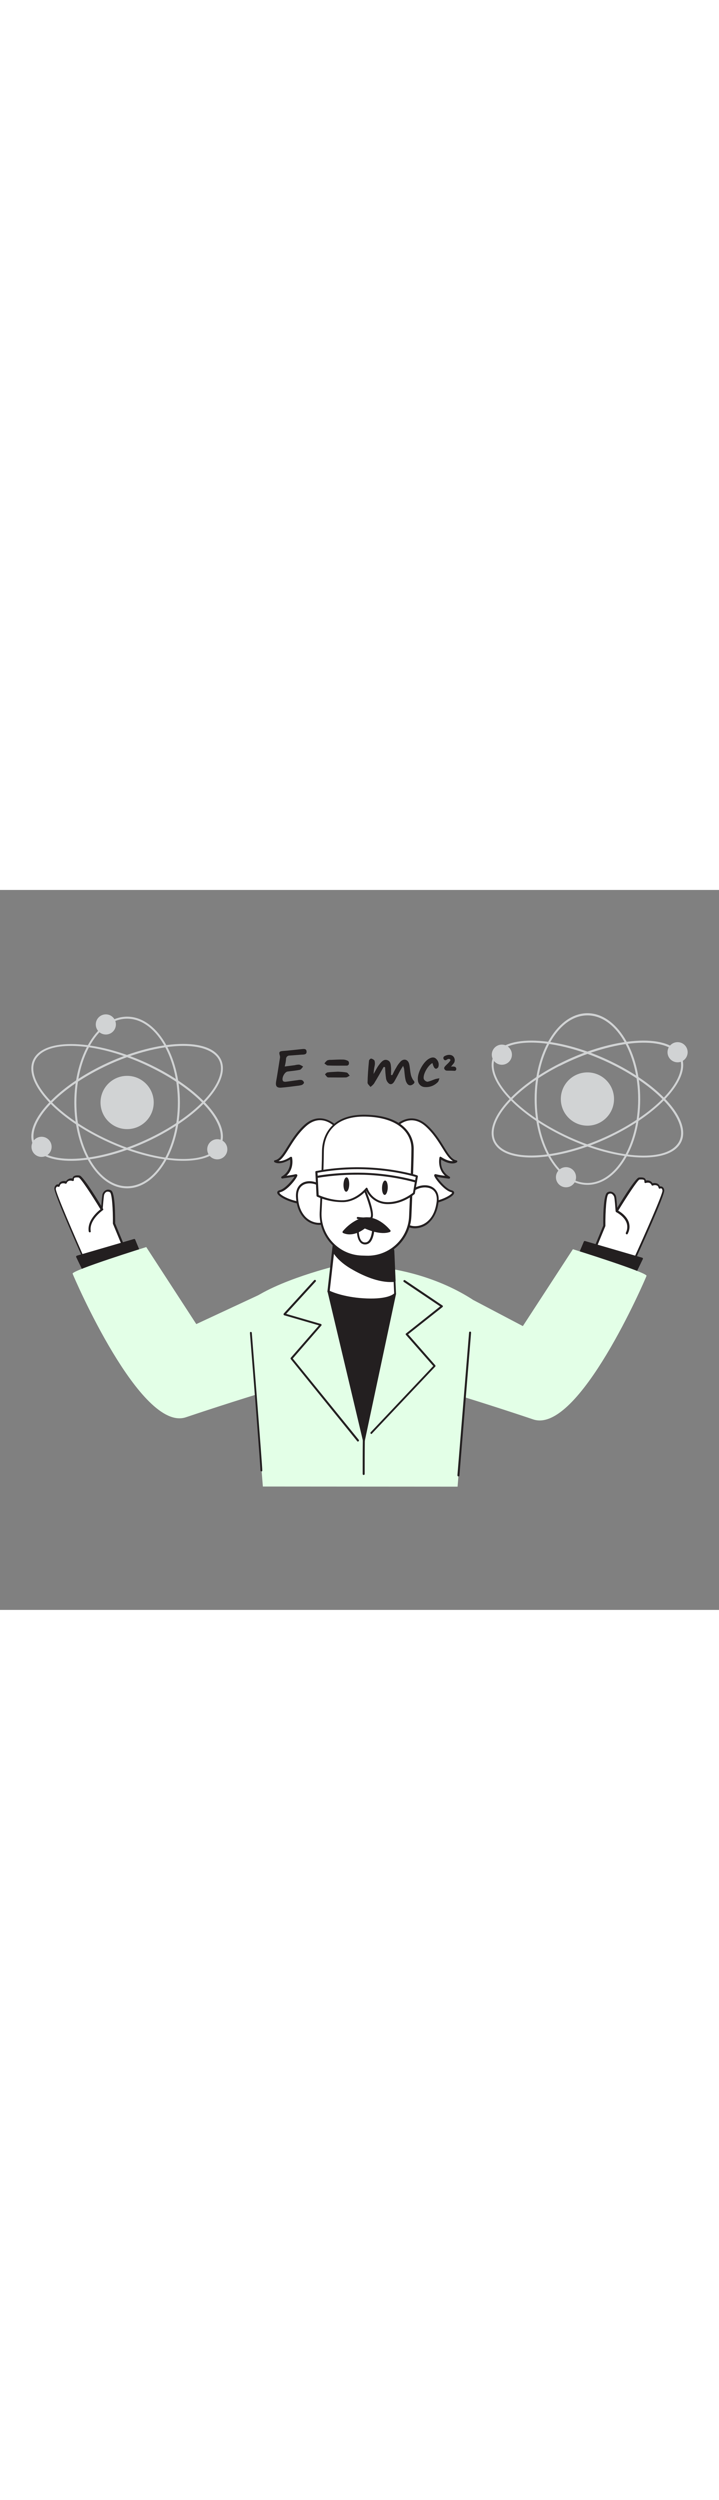 <svg version="1.1" id="Layer_1" xmlns="http://www.w3.org/2000/svg" xmlns:xlink="http://www.w3.org/1999/xlink" x="0px" y="0px" viewBox="0 0 500 500" style="width: 144px;" xml:space="preserve" data-imageid="science-87" imageName="Science" class="illustrations_image">
<rect x="0" y="0" width="500" height="500" fill="#808080" stroke="none"/>
<style type="text/css">
	.st0_science-87{fill:#FFFFFF;}
	.st1_science-87{fill:#231F20;}
	.st2_science-87{fill:#68E1FD;}
	.st3_science-87{fill:#D1D3D4;}
</style>
<g id="Character_science-87">
	<path class="st0_science-87" d="M413.8,249.4l6.7-16.2c0,0-0.3-20.9,2.4-22.5s4.7,0.8,5.1,2.4s1,10.1,1,10.1s13.6-22.5,15.8-22.7&#10;&#9;&#9;s4.5-0.2,4.1,2.4c0,0,3.5-1.4,4.9,1.8c0,0,4.1-1.6,4.9,2.2c0,0,2.4-1.2,2.8,2S441.2,257,441.2,257"/>
	<path class="st1_science-87" d="M441.2,257.7c-0.1,0-0.2,0-0.3-0.1c-0.4-0.2-0.5-0.6-0.4-0.9c0,0,0,0,0-0.1c7.9-17.2,20.4-45.5,20.2-47.8&#10;&#9;&#9;c-0.1-0.5-0.2-1.2-0.7-1.5c-0.3-0.1-0.7-0.1-1,0.1c-0.2,0.1-0.4,0.1-0.6,0c-0.2-0.1-0.3-0.3-0.4-0.5c-0.1-0.7-0.5-1.3-1.1-1.6&#10;&#9;&#9;c-0.9-0.4-2-0.4-2.9,0c-0.4,0.1-0.8,0-0.9-0.4c-1.1-2.4-3.7-1.5-4-1.4c-0.2,0.1-0.5,0.1-0.7-0.1c-0.2-0.2-0.3-0.4-0.3-0.7&#10;&#9;&#9;c0.1-0.4,0-0.8-0.2-1.2c-0.6-0.6-2.4-0.4-3.2-0.4c-1.4,0.6-8.8,11.8-15.2,22.3c-0.2,0.3-0.5,0.4-0.8,0.3c-0.3-0.1-0.5-0.3-0.6-0.6&#10;&#9;&#9;c-0.2-2.3-0.6-8.7-1-9.9c-0.3-0.9-0.9-1.7-1.8-2.2c-0.7-0.3-1.6-0.2-2.2,0.3c-1.4,0.8-2.2,12-2.1,21.8c0,0.1,0,0.2,0,0.3l-6.7,16.2&#10;&#9;&#9;c-0.2,0.4-0.6,0.5-1,0.4c-0.4-0.2-0.5-0.6-0.4-0.9l6.6-16c-0.1-5.2,0-21.3,2.8-23c1-0.7,2.3-0.8,3.5-0.3c1.3,0.6,2.3,1.8,2.6,3.1&#10;&#9;&#9;c0.3,1.1,0.6,5.3,0.8,7.9c5.2-8.6,13.1-20.9,15.1-21.1c1.6-0.1,3.4-0.2,4.3,0.8c0.3,0.4,0.5,0.8,0.6,1.3c1.8-0.4,3.6,0.3,4.6,1.9&#10;&#9;&#9;c1.2-0.3,2.4-0.2,3.5,0.3c0.7,0.4,1.3,1.1,1.6,1.9c0.5-0.1,1.1,0,1.6,0.2c0.9,0.6,1.4,1.5,1.4,2.6c0.4,3.2-16.9,41-20.3,48.6&#10;&#9;&#9;C441.8,257.5,441.5,257.7,441.2,257.7z"/>
	<polygon class="st1_science-87" points="399.3,262.2 406.7,244.5 446.5,256.1 436.6,276.7 &#9;"/>
	<path class="st1_science-87" d="M436.6,277.4c-0.1,0-0.2,0-0.2,0L399,262.8c-0.2-0.1-0.3-0.2-0.4-0.4c-0.1-0.2-0.1-0.4,0-0.5l7.4-17.7&#10;&#9;&#9;c0.1-0.3,0.5-0.5,0.8-0.4l39.8,11.6c0.4,0.1,0.6,0.5,0.5,0.9c0,0,0,0.1-0.1,0.1l-9.9,20.5C437.1,277.3,436.9,277.4,436.6,277.4z&#10;&#9;&#9; M400.2,261.8l36,14.1l9.2-19.3L407,245.3L400.2,261.8z"/>
	<path class="st2_science-87 targetColor" d="M328.6,284.5l35,18.4l34.8-53.4c0,0,52,16.2,51.2,18.5s-47.3,110.3-78.8,99.7s-59.1-18.9-59.1-18.9&#10;&#9;&#9;L328.6,284.5z" style="fill: rgb(227, 255, 231);"/>
	<path class="st1_science-87" d="M435.9,239.2c-0.1,0-0.2,0-0.3-0.1c-0.4-0.2-0.5-0.6-0.4-0.9c0,0,0,0,0-0.1c1.1-2.1,1.3-4.5,0.6-6.7&#10;&#9;&#9;c-1.6-4.8-7.2-7.6-7.2-7.6c-0.4-0.2-0.5-0.6-0.3-1c0,0,0,0,0,0c0.2-0.4,0.6-0.5,1-0.4c0,0,0,0,0,0c0.3,0.1,6.2,3.1,8,8.4&#10;&#9;&#9;c0.8,2.6,0.6,5.4-0.7,7.8C436.5,239,436.2,239.2,435.9,239.2z"/>
	<path class="st0_science-87" d="M86.3,248l-6.7-16.2c0,0,0.3-20.9-2.4-22.5s-4.7,0.8-5.1,2.4s-1,10.1-1,10.1s-13.6-22.5-15.8-22.7&#10;&#9;&#9;s-4.5-0.2-4.1,2.4c0,0-3.5-1.4-4.9,1.8c0,0-4.1-1.6-4.9,2.2c0,0-2.4-1.2-2.8,2s21.3,51.8,21.3,51.8"/>
	<path class="st1_science-87" d="M59.9,259.9c-0.3,0-0.5-0.2-0.7-0.4c-3.6-8.2-21.8-49-21.4-52.2c0-1,0.6-2,1.4-2.6c0.5-0.2,1-0.3,1.6-0.2&#10;&#9;&#9;c0.3-0.8,0.8-1.5,1.6-1.9c1.1-0.5,2.3-0.6,3.5-0.3c1-1.5,2.8-2.3,4.5-1.9c0.1-0.5,0.3-0.9,0.6-1.3c1-1,2.8-1,4.3-0.8&#10;&#9;&#9;c2,0.2,9.9,12.5,15.1,21.1c0.2-2.6,0.6-6.8,0.8-7.9c0.4-1.4,1.3-2.5,2.6-3.1c1.2-0.5,2.5-0.3,3.5,0.3c2.8,1.6,2.8,17.8,2.8,22.9&#10;&#9;&#9;l6.6,16c0.2,0.4,0,0.8-0.4,1c-0.4,0.2-0.8,0-1-0.4c0,0,0,0,0,0l-6.7-16.2c0-0.1-0.1-0.2-0.1-0.3c0.1-9.8-0.6-21-2.1-21.8&#10;&#9;&#9;c-0.7-0.4-1.5-0.5-2.2-0.3c-0.9,0.4-1.5,1.2-1.8,2.2c-0.3,1.2-0.8,7.6-1,9.9c0,0.3-0.2,0.6-0.6,0.6c-0.3,0.1-0.6-0.1-0.8-0.3&#10;&#9;&#9;c-6.4-10.5-13.8-21.8-15.3-22.3c-0.7-0.1-2.5-0.2-3.1,0.4c-0.2,0.3-0.3,0.8-0.2,1.2c0,0.3-0.1,0.5-0.3,0.7&#10;&#9;&#9;c-0.2,0.2-0.5,0.2-0.7,0.1c-0.3-0.1-2.9-1-4,1.4c-0.1,0.4-0.5,0.6-0.9,0.5c-0.9-0.4-2-0.4-2.9,0c-0.6,0.4-1,1-1.1,1.6&#10;&#9;&#9;c0,0.2-0.2,0.4-0.4,0.5c-0.2,0.1-0.4,0.1-0.6,0c-0.3-0.1-0.7-0.1-1,0c-0.4,0.4-0.7,0.9-0.7,1.5c-0.2,2.4,13,32.8,21.3,51.4&#10;&#9;&#9;c0.2,0.4,0,0.8-0.4,0.9C60.1,260,60,260,59.9,259.9L59.9,259.9z"/>
	<polygon class="st1_science-87" points="100.8,260.8 93.4,243.1 53.6,254.7 63.5,275.3 &#9;"/>
	<path class="st1_science-87" d="M63.5,276c-0.3,0-0.5-0.2-0.6-0.4L53,255c-0.2-0.3,0-0.8,0.3-0.9c0,0,0.1,0,0.1-0.1l39.8-11.6&#10;&#9;&#9;c0.3-0.1,0.7,0.1,0.8,0.4l7.3,17.7c0.1,0.2,0.1,0.4,0,0.5c-0.1,0.2-0.2,0.3-0.4,0.4L63.7,276C63.6,276,63.5,276,63.5,276z&#10;&#9;&#9; M54.6,255.1l9.2,19.3l36.1-14.1L93,243.9L54.6,255.1z"/>
	<path class="st0_science-87" d="M232.9,163.8c0,0-9.7-10-20.8,0s-14.2,23.6-20.8,24.7c0,0,3.3,2.6,11-2.4c0,0,2.2,9.1-6,13.6&#10;&#9;&#9;c0,0,7.9-1,9.5-1.5s-5.8,9.8-11,11.1s8.1,8.6,17.3,8.2s26.4-28.5,25.4-38.5S232.9,163.8,232.9,163.8z"/>
	<path class="st1_science-87" d="M211.4,218.2c-7.6,0-18.1-4.8-18.6-7.8c-0.1-0.4,0-1.5,1.7-1.9c3.7-0.9,8.8-7,10.3-9.4&#10;&#9;&#9;c-2.7,0.5-8.2,1.2-8.4,1.3c-0.3,0.1-0.7-0.2-0.8-0.5c-0.1-0.3,0-0.7,0.3-0.9c4.2-2.3,6.5-7,5.8-11.8c-7.4,4.4-10.7,1.9-10.9,1.8&#10;&#9;&#9;c-0.2-0.2-0.3-0.5-0.2-0.8c0.1-0.3,0.3-0.5,0.6-0.5c3.1-0.5,5.6-4.4,8.7-9.4c2.9-4.6,6.4-10.3,11.7-15.1c11.4-10.3,21.7-0.1,21.8,0&#10;&#9;&#9;l0.1,0.1c0.1,0.2,3.8,5.5,4.8,15.6c0.7,7.2-7.4,22.7-15.2,31.6c-2.9,3.4-7.2,7.5-11,7.6L211.4,218.2z M205.9,197.4&#10;&#9;&#9;c0.2,0,0.4,0.1,0.6,0.2c0.3,0.3,0.4,0.7,0.2,1c-0.6,2-6.9,10.2-11.8,11.3c-0.5,0.1-0.6,0.3-0.6,0.3c0.1,0.3,0.2,0.5,0.4,0.7&#10;&#9;&#9;c2.3,2.5,11,6.1,17.4,5.8c2.5-0.1,6-2.6,10-7.2c8.2-9.5,15.4-24.3,14.8-30.5c-0.9-9.2-4.2-14.3-4.5-14.9c-0.8-0.8-9.6-9.1-19.7,0.1&#10;&#9;&#9;c-5.2,4.7-8.7,10.3-11.5,14.8c-2.6,4.2-4.8,7.8-7.5,9.3c1.6,0.1,4.3-0.3,8.3-2.9c0.3-0.2,0.8-0.1,1,0.2c0,0.1,0.1,0.1,0.1,0.2&#10;&#9;&#9;c0,0.1,1.8,7.7-3.9,12.7c2.2-0.3,4.3-0.6,6.4-1.1C205.7,197.5,205.8,197.4,205.9,197.4z"/>
	<path class="st0_science-87" d="M275.8,163.8c0,0,9.7-10,20.8,0s14.2,23.6,20.8,24.7c0,0-3.3,2.6-11-2.4c0,0-2.2,9.1,6,13.6c0,0-7.9-1-9.5-1.5&#10;&#9;&#9;s5.8,9.8,11,11.1s-8.1,8.6-17.3,8.2S270.1,189,271.1,179S275.8,163.8,275.8,163.8z"/>
	<path class="st1_science-87" d="M297.2,218.2h-0.7c-3.7-0.1-8-4.2-11-7.6c-7.8-9-15.9-24.4-15.2-31.6c1-10.1,4.7-15.4,4.8-15.6l0.1-0.1&#10;&#9;&#9;c0.1-0.1,10.3-10.4,21.8,0c5.3,4.8,8.9,10.5,11.7,15.1c3.1,5,5.5,8.9,8.7,9.4c0.4,0.1,0.7,0.4,0.6,0.8c0,0.2-0.1,0.3-0.3,0.5&#10;&#9;&#9;c-0.1,0.1-3.5,2.7-10.9-1.8c-0.7,4.8,1.6,9.5,5.8,11.8c0.4,0.2,0.5,0.6,0.3,1c-0.1,0.3-0.4,0.4-0.7,0.4c-0.3,0-5.7-0.7-8.4-1.3&#10;&#9;&#9;c1.5,2.4,6.5,8.5,10.3,9.4c1.7,0.4,1.8,1.5,1.7,1.9C315.4,213.4,304.8,218.2,297.2,218.2z M276.4,164.2c-0.4,0.5-3.6,5.7-4.5,14.9&#10;&#9;&#9;c-0.6,6.2,6.6,21,14.8,30.5c3.9,4.5,7.4,7,9.9,7.1c6.4,0.3,15-3.3,17.4-5.8c0.4-0.4,0.4-0.6,0.4-0.7l0,0c0,0-0.1-0.1-0.6-0.3&#10;&#9;&#9;c-4.8-1.1-11.2-9.3-11.8-11.3c-0.1-0.3-0.1-0.7,0.2-1c0.2-0.2,0.6-0.3,0.9-0.2c2.1,0.5,4.3,0.9,6.4,1.1c-5.6-5-3.9-12.6-3.9-12.7&#10;&#9;&#9;c0.1-0.2,0.2-0.4,0.4-0.5c0.2-0.1,0.5-0.1,0.7,0.1c4,2.6,6.7,3,8.3,2.9c-2.7-1.6-4.9-5.1-7.5-9.3c-2.8-4.5-6.3-10.1-11.5-14.8&#10;&#9;&#9;C285.9,155.1,277.1,163.4,276.4,164.2L276.4,164.2z"/>
	<path class="st2_science-87 targetColor" d="M318.2,414.4l10.5-129.9c-21.5-13.9-53.8-25.1-93.4-23.8c0,0-43.5,10.3-62.8,25.6l10.3,128L318.2,414.4z" style="fill: rgb(227, 255, 231);"/>
	<path class="st1_science-87" d="M248.9,383.1c-0.2,0-0.4-0.1-0.5-0.3l-46.2-57c-0.2-0.3-0.2-0.6,0-0.9l19.6-22.5l-24.1-7&#10;&#9;&#9;c-0.4-0.1-0.6-0.5-0.5-0.9c0-0.1,0.1-0.2,0.1-0.3l21.1-23.1c0.2-0.3,0.6-0.4,1-0.2c0.3,0.2,0.4,0.6,0.2,1c0,0.1-0.1,0.1-0.2,0.2&#10;&#9;&#9;L199,294.4l24.1,7c0.2,0.1,0.4,0.2,0.5,0.5c0.1,0.2,0,0.5-0.1,0.6l-19.9,22.9l45.9,56.5c0.2,0.3,0.2,0.7-0.1,1c0,0,0,0,0,0&#10;&#9;&#9;C249.1,383,249,383,248.9,383.1z"/>
	<path class="st1_science-87" d="M258.3,377.8c-0.2,0-0.3-0.1-0.5-0.2c-0.3-0.3-0.3-0.7,0-1c0,0,0,0,0,0l43.5-46l-19-21.6&#10;&#9;&#9;c-0.1-0.1-0.2-0.3-0.2-0.5c0-0.2,0.1-0.4,0.3-0.5l23.7-18.8l-25.3-17c-0.3-0.2-0.4-0.7-0.1-1c0.2-0.3,0.6-0.4,0.9-0.2l26.1,17.6&#10;&#9;&#9;c0.2,0.1,0.3,0.3,0.3,0.5c0,0.2-0.1,0.4-0.3,0.6l-23.9,18.9l18.9,21.5c0.2,0.3,0.2,0.7,0,0.9l-44,46.5&#10;&#9;&#9;C258.7,377.7,258.5,377.8,258.3,377.8z"/>
	<path class="st1_science-87" d="M228.5,278.8l24.6,103.5l21.7-101.9C274.8,280.4,244.6,282.2,228.5,278.8z"/>
	<path class="st1_science-87" d="M253.1,383.1c-0.3,0-0.6-0.2-0.7-0.5L227.8,279c-0.1-0.2,0-0.5,0.2-0.6c0.2-0.2,0.4-0.2,0.6-0.2&#10;&#9;&#9;c15.9,3.4,45.8,1.6,46.1,1.6c0.2,0,0.4,0.1,0.6,0.2c0.1,0.2,0.2,0.4,0.1,0.6l-21.7,101.9C253.7,382.8,253.4,383.1,253.1,383.1&#10;&#9;&#9;L253.1,383.1z M229.4,279.7l23.6,99.5l20.9-98C268.9,281.4,244.1,282.5,229.4,279.7z"/>
	<path class="st0_science-87" d="M282,216.4c2.5-12.8,24-15.2,22.4-0.1c-0.5,5.2-2.4,10.4-6.2,14s-9.7,5.1-14.4,2.9"/>
	<path class="st1_science-87" d="M288.6,235c-1.8,0-3.6-0.4-5.2-1.2c-0.4-0.2-0.5-0.6-0.3-1c0,0,0,0,0,0c0.2-0.4,0.6-0.5,1-0.3c0,0,0,0,0,0&#10;&#9;&#9;c4.2,2,9.8,0.9,13.6-2.7c4.2-3.9,5.5-9.6,6-13.6c0.5-5.3-1.9-8.8-6.6-9.5c-5.7-0.9-13,3-14.4,9.8c-0.1,0.4-0.5,0.6-0.9,0.6&#10;&#9;&#9;c-0.4-0.1-0.6-0.5-0.6-0.9c1.5-7.7,9.6-11.9,16-11c4.3,0.6,8.5,3.9,7.8,11.1c-0.4,4.3-1.9,10.2-6.4,14.5&#10;&#9;&#9;C296.1,233.4,292.4,234.9,288.6,235z"/>
	<path class="st0_science-87" d="M228.9,214.5c-1.6-12.9-22.9-16.8-22.3-1.6c0.2,5.2,1.7,10.6,5.2,14.4s9.4,5.8,14.2,3.9"/>
	<path class="st1_science-87" d="M221.9,232.6c-4.1-0.1-7.9-1.8-10.7-4.9c-4.2-4.6-5.2-10.6-5.4-14.9c-0.2-7.2,4.2-10.2,8.5-10.5&#10;&#9;&#9;c6.4-0.5,14.2,4.3,15.2,12.1c0.1,0.4-0.1,0.8-0.5,0.9c-0.4,0.1-0.8-0.1-0.9-0.5c0-0.1,0-0.1,0-0.2c-0.9-6.9-7.9-11.3-13.7-10.8&#10;&#9;&#9;c-4.7,0.4-7.4,3.8-7.2,9c0.1,4,1.1,9.7,5,14c3.6,3.9,9.1,5.4,13.4,3.7c0.4-0.1,0.8,0,0.9,0.4c0.2,0.4,0,0.8-0.4,0.9&#10;&#9;&#9;C224.8,232.3,223.4,232.6,221.9,232.6z"/>
	<path class="st0_science-87" d="M228.5,278.8c0,0,9.8,5,26.7,5.6s19.6-4,19.6-4l-0.4-9l-0.9-21l-0.9-19.6l-38.5-1.3l-1.8,15.9l-0.6,5.2&#10;&#9;&#9;L228.5,278.8z"/>
	<path class="st1_science-87" d="M258,285.2c-0.9,0-1.9,0-2.9,0c-16.8-0.6-26.6-5.5-27-5.7c-0.3-0.1-0.4-0.4-0.4-0.7l5.6-49.3&#10;&#9;&#9;c0-0.4,0.4-0.6,0.7-0.6l38.5,1.3c0.4,0,0.7,0.3,0.7,0.7l2.2,49.6c0,0.1,0,0.3-0.1,0.4C275.3,281,272.5,285.2,258,285.2z&#10;&#9;&#9; M229.3,278.4c2.1,1,11.4,4.8,25.9,5.3c14.2,0.5,18.2-2.8,18.9-3.5l-2.2-48.6l-37.1-1.3L229.3,278.4z"/>
	<path class="st1_science-87" d="M231.7,250.6c2.7,4.8,7.4,8.6,12.2,11.5c8.1,4.9,20.3,10.5,30.4,9.3l-0.9-21c-7.4,0.7-14.8,0.5-22.2-0.6&#10;&#9;&#9;c-6.5-0.8-13.1-1.7-19-4.4L231.7,250.6z"/>
	<path class="st1_science-87" d="M271.5,272.3c-10.4,0-21.7-5.8-27.9-9.5c-5.8-3.5-10-7.5-12.5-11.8c-0.1-0.1-0.1-0.3-0.1-0.4l0.6-5.2&#10;&#9;&#9;c0-0.2,0.2-0.4,0.4-0.5c0.2-0.1,0.4-0.1,0.6,0c5.9,2.7,12.8,3.6,18.8,4.3c7.3,1.1,14.7,1.3,22,0.6c0.4,0,0.7,0.2,0.8,0.6&#10;&#9;&#9;c0,0,0,0,0,0l0.9,21c0,0.4-0.2,0.7-0.6,0.7C273.5,272.3,272.5,272.3,271.5,272.3z M232.4,250.5c2.4,4,6.4,7.7,11.9,11.1&#10;&#9;&#9;c6.5,3.9,18.8,10.2,29.3,9.2l-0.9-19.6c-7.2,0.6-14.5,0.4-21.6-0.7c-5.8-0.7-12.4-1.5-18.3-4L232.4,250.5z"/>
	<path class="st0_science-87" d="M251.4,254.6l3.4,0.1c16.3,0.6,29.9-12.2,30.5-28.4c0,0,0,0,0,0c0,0,1.6-35.2,1.6-46.7s-9.4-22.5-32.7-23&#10;&#9;&#9;s-29.7,14-29.7,25.2s-1.6,42.3-1.6,42.3C222.4,240.4,235.1,254,251.4,254.6C251.4,254.6,251.4,254.6,251.4,254.6z"/>
	<path class="st1_science-87" d="M255.9,255.5h-1.1l-3.4-0.1l0,0c-16.7-0.6-29.7-14.6-29.1-31.2c0-0.3,1.6-31.1,1.6-42.2&#10;&#9;&#9;c0-4.3,0.9-12.3,7.2-18.4c5.3-5.2,13.1-7.7,23.2-7.5c24.6,0.5,33.4,12.6,33.4,23.7c0,11.3-1.6,46.3-1.6,46.7&#10;&#9;&#9;C285.4,242.6,272.1,255.5,255.9,255.5z M251.4,253.9l3.4,0.1c15.9,0.5,29.2-11.9,29.7-27.7c0-0.4,1.6-35.4,1.6-46.6&#10;&#9;&#9;c0-10.4-8.4-21.8-32-22.3c-9.7-0.2-17.2,2.2-22.2,7.1c-5.9,5.8-6.7,13.4-6.7,17.4c0,11.1-1.6,42-1.6,42.3&#10;&#9;&#9;C223.1,240,235.5,253.3,251.4,253.9L251.4,253.9z"/>
	<path class="st0_science-87" d="M248.9,234.2c0,0-1,11.1,4.9,11.2s5.9-12.2,5.9-12.2S252.5,232.2,248.9,234.2z"/>
	<path class="st1_science-87" d="M253.9,246.2h-0.1c-1.3,0-2.6-0.6-3.4-1.6c-2.8-3.2-2.2-10.1-2.2-10.4c0-0.2,0.2-0.4,0.4-0.6&#10;&#9;&#9;c3.8-2.2,11-1.1,11.3-1c0.4,0,0.6,0.4,0.6,0.7c0,0.3,0,8.4-3.3,11.6C256.2,245.8,255.1,246.2,253.9,246.2z M249.5,234.7&#10;&#9;&#9;c-0.1,1.5-0.2,6.6,1.9,9c0.6,0.7,1.5,1.1,2.4,1.1c0.9,0,1.7-0.3,2.3-0.9c2.4-2.3,2.8-8,2.9-9.9&#10;&#9;&#9;C257.2,233.7,252.4,233.3,249.5,234.7z"/>
	<path class="st1_science-87" d="M254.8,228.9c-2,0-4.1-0.1-6.1-0.4c-0.4-0.1-0.7-0.4-0.6-0.8c0.1-0.4,0.4-0.7,0.8-0.6c2.8,0.4,5.6,0.5,8.4,0.3&#10;&#9;&#9;c0.2,0,0.3-0.1,0.4-0.2c1.3-2.1-2-11.9-4.3-17.6c-0.2-0.4,0-0.8,0.4-0.9c0.4-0.2,0.8,0,0.9,0.4l0,0c1.1,2.6,6.2,15.6,4.2,18.9&#10;&#9;&#9;c-0.3,0.5-0.9,0.9-1.5,0.9C256.6,228.9,255.7,228.9,254.8,228.9z"/>
	<path class="st0_science-87" d="M289.9,198.7c0,0-30.8-10.3-69.8-3l0.8,16.5c0,0,8.6,4.2,18,3.8s16-8.6,16-8.6s3.3,9.7,14.1,10&#10;&#9;&#9;s18.9-6.9,18.9-6.9L289.9,198.7z"/>
	<path class="st1_science-87" d="M269.8,218.2H269c-6.2-0.2-11.7-3.8-14.3-9.4c-2,2.2-7.9,7.7-15.8,8c-6.3,0.1-12.6-1.2-18.4-3.8&#10;&#9;&#9;c-0.2-0.1-0.4-0.4-0.4-0.6l-0.8-16.5c0-0.4,0.2-0.7,0.6-0.7c38.8-7.3,69.9,2.9,70.2,3c0.3,0.1,0.5,0.5,0.5,0.8l-2.1,11.8&#10;&#9;&#9;c0,0.2-0.1,0.3-0.2,0.4C288,211.4,280.3,218.2,269.8,218.2z M254.9,206.8h0.1c0.3,0,0.5,0.2,0.6,0.5c2.1,5.6,7.4,9.4,13.4,9.5&#10;&#9;&#9;c9.5,0.3,16.9-5.5,18.2-6.5l1.9-11c-4.4-1.3-33.1-9.4-68.3-2.9l0.8,15.5c1.8,0.8,9.3,3.9,17.3,3.6c9-0.4,15.4-8.3,15.5-8.4&#10;&#9;&#9;C254.5,206.8,254.7,206.7,254.9,206.8z"/>
	
		<ellipse transform="matrix(3.472503e-02 -0.999 0.999 3.472503e-02 51.86 467.153)" class="st1_science-87" cx="267.8" cy="206.7" rx="5" ry="2"/>
	
		<ellipse transform="matrix(2.998651e-02 -1 1 2.998651e-02 28.941 439.231)" class="st1_science-87" cx="240.8" cy="204.7" rx="5" ry="2"/>
	<path class="st1_science-87" d="M289.3,203.2c-0.1,0-0.1,0-0.2,0c-11.7-3.2-23.8-5-36-5.4c-10.9-0.3-21.9,0.4-32.6,2.2&#10;&#9;&#9;c-0.4,0.1-0.8-0.2-0.9-0.5s0.2-0.8,0.5-0.9c0,0,0,0,0,0c0.1,0,13.5-2.7,33-2.2c12.3,0.4,24.5,2.2,36.4,5.4c0.4,0.1,0.6,0.5,0.5,0.9&#10;&#9;&#9;C289.9,203,289.6,203.2,289.3,203.2z"/>
	<path class="st1_science-87" d="M252.9,406.3L252.9,406.3c-0.4,0-0.7-0.3-0.7-0.7c0,0,0,0,0,0c0-7.7,0-15.5,0.1-23.2c0-0.4,0.3-0.7,0.7-0.7&#10;&#9;&#9;l0,0c0.4,0,0.7,0.3,0.7,0.7c-0.1,7.7-0.1,15.5-0.1,23.2C253.6,406,253.3,406.3,252.9,406.3C252.9,406.3,252.9,406.3,252.9,406.3z"/>
	<path class="st1_science-87" d="M253.1,228.2c0,0-7.5,1.5-14.1,9.4c0,0,6,3.5,14.9-3.4c0,0,10.5,5.2,17.3,2.6&#10;&#9;&#9;C271.1,236.8,263.2,226.7,253.1,228.2z"/>
	<path class="st1_science-87" d="M243.1,239.2c-1.6,0-3.1-0.3-4.6-1c-0.2-0.1-0.3-0.3-0.3-0.5c0-0.2,0-0.4,0.1-0.6c6.7-8,14.2-9.6,14.5-9.6l0,0&#10;&#9;&#9;c10.5-1.6,18.3,8.5,18.7,8.9c0.1,0.2,0.2,0.4,0.1,0.6c-0.1,0.2-0.2,0.4-0.4,0.5c-6.3,2.4-15.4-1.5-17.5-2.4&#10;&#9;&#9;C249.5,238.3,245.8,239.2,243.1,239.2z M240.1,237.3c1.8,0.6,6.7,1.5,13.3-3.7c0.2-0.2,0.5-0.2,0.7-0.1c0.1,0.1,9.4,4.6,15.8,2.9&#10;&#9;&#9;c-2-2.3-8.7-8.8-16.7-7.6C252.8,229,246.2,230.5,240.1,237.3z"/>
	<path class="st2_science-87 targetColor" d="M198.4,272.7l-61.9,28.8L101.7,248c0,0-52,16.2-51.2,18.5s47.3,110.3,78.8,99.7s59.1-18.9,59.1-18.9&#10;&#9;&#9;L198.4,272.7z" style="fill: rgb(227, 255, 231);"/>
	<path class="st1_science-87" d="M62.4,237.8c-0.3,0-0.6-0.3-0.7-0.6c-1.4-8.7,8.5-15.7,9-16c0.3-0.2,0.8-0.1,1,0.2c0.2,0.3,0.2,0.8-0.2,1&#10;&#9;&#9;c0,0,0,0,0,0c-0.1,0.1-9.7,6.8-8.4,14.6c0.1,0.4-0.2,0.8-0.6,0.8L62.4,237.8z"/>
	<path class="st1_science-87" d="M181.8,403.8L181.8,403.8c-0.4,0-0.7-0.4-0.7-0.7c0.1-1.9-4.7-63.3-7.3-95.5c0-0.4,0.3-0.7,0.6-0.7&#10;&#9;&#9;s0.7,0.3,0.7,0.6c0.3,3.8,7.4,93.3,7.3,95.7C182.5,403.5,182.2,403.8,181.8,403.8z"/>
	<path class="st1_science-87" d="M318.8,407.3L318.8,407.3c-0.4,0-0.7-0.4-0.7-0.8l8.1-99.1c0-0.4,0.3-0.7,0.7-0.7c0.4,0,0.7,0.3,0.7,0.7&#10;&#9;&#9;c0,0,0,0.1,0,0.1l-8.1,99.1C319.5,407.1,319.2,407.3,318.8,407.3z"/>
</g>
<g id="Atoms_science-87">
	<path class="st3_science-87" d="M88.4,207.2c-20.2,0-36.7-26.7-36.7-59.6S68.2,88,88.4,88s36.7,26.7,36.7,59.6S108.7,207.2,88.4,207.2z&#10;&#9;&#9; M88.4,89.4c-19.5,0-35.3,26.1-35.3,58.2s15.8,58.2,35.3,58.2s35.3-26.1,35.3-58.2S107.9,89.4,88.4,89.4z"/>
	<path class="st3_science-87" d="M49.4,188.1c-11.2,0-20-2.6-24.4-8c-2.9-3.4-3.8-7.7-2.8-12.7c2.9-13.9,21-31.3,46.2-44.2&#10;&#9;&#9;c35-17.9,72.4-21.6,83.4-8.3c2.9,3.5,3.8,7.7,2.8,12.7c-2.9,14-21,31.3-46.2,44.2l0,0C87.6,182.5,65.9,188.1,49.4,188.1z&#10;&#9;&#9; M127.5,108.3c-16.2,0-37.7,5.6-58.4,16.2c-24.9,12.7-42.7,29.7-45.5,43.2c-0.9,4.5-0.1,8.4,2.5,11.5c10.6,12.8,47.3,8.9,81.7-8.7&#10;&#9;&#9;l0.3,0.6l-0.3-0.6c24.9-12.7,42.7-29.7,45.5-43.2c0.9-4.5,0.1-8.4-2.5-11.5C146.5,110.8,138.2,108.3,127.5,108.3z"/>
	<path class="st3_science-87" d="M127.4,188.1c-16.5,0-38.2-5.6-59-16.3C43.2,159,25,141.6,22.2,127.7c-1-5-0.1-9.2,2.8-12.7&#10;&#9;&#9;c11-13.3,48.5-9.6,83.4,8.3c25.2,12.9,43.4,30.2,46.2,44.2c1,5,0.1,9.2-2.8,12.7C147.4,185.6,138.6,188.1,127.4,188.1z M49.3,108.3&#10;&#9;&#9;c-10.7,0-19,2.4-23.3,7.6c-2.6,3.1-3.4,7-2.5,11.5c2.8,13.5,20.6,30.5,45.5,43.2l0,0c34.4,17.6,71.1,21.5,81.7,8.7&#10;&#9;&#9;c2.6-3.1,3.4-7,2.5-11.5c-2.8-13.6-20.6-30.5-45.5-43.2C87,113.9,65.5,108.3,49.3,108.3z"/>
	<circle class="st3_science-87" cx="88.4" cy="147.6" r="18.5"/>
	<circle class="st3_science-87" cx="73.6" cy="93.4" r="7"/>
	<circle class="st3_science-87" cx="28.9" cy="178.4" r="7"/>
	<circle class="st3_science-87" cx="151.1" cy="180.1" r="7"/>
	<path class="st3_science-87" d="M408.5,204.8c-20.2,0-36.7-26.7-36.7-59.6s16.5-59.6,36.7-59.6s36.7,26.7,36.7,59.6S428.8,204.8,408.5,204.8z&#10;&#9;&#9; M408.5,87.1c-19.5,0-35.3,26.1-35.3,58.2s15.9,58.2,35.3,58.2s35.3-26.1,35.3-58.2S428,87.1,408.5,87.1z"/>
	<path class="st3_science-87" d="M447.5,185.8c-16.5,0-38.2-5.6-59-16.3c-25.2-12.9-43.4-30.2-46.2-44.2c-1-5-0.1-9.2,2.8-12.7&#10;&#9;&#9;c11-13.3,48.5-9.6,83.4,8.3c25.2,12.9,43.4,30.2,46.2,44.2c1,5,0.1,9.2-2.8,12.7C467.5,183.2,458.7,185.8,447.5,185.8z M369.4,106&#10;&#9;&#9;c-10.7,0-19,2.5-23.3,7.6c-2.6,3.1-3.4,7-2.5,11.5c2.8,13.6,20.6,30.5,45.5,43.2c34.4,17.6,71.1,21.5,81.7,8.6&#10;&#9;&#9;c2.6-3.1,3.4-7,2.5-11.5c-2.8-13.6-20.6-30.5-45.5-43.2l0,0C407.1,111.6,385.6,106,369.4,106z"/>
	<path class="st3_science-87" d="M369.5,185.8c-11.2,0-20-2.6-24.4-8c-2.9-3.5-3.8-7.7-2.8-12.7c2.9-14,21-31.3,46.2-44.2l0,0&#10;&#9;&#9;c35-17.9,72.4-21.6,83.4-8.3c2.9,3.4,3.8,7.7,2.8,12.7c-2.9,13.9-21,31.3-46.2,44.2C407.7,180.2,386,185.8,369.5,185.8z&#10;&#9;&#9; M388.8,121.6l0.3,0.6c-24.9,12.7-42.7,29.7-45.5,43.2c-0.9,4.5-0.1,8.4,2.5,11.5c10.6,12.8,47.3,8.9,81.7-8.6&#10;&#9;&#9;c24.9-12.7,42.7-29.7,45.5-43.2c0.9-4.5,0.1-8.4-2.5-11.5c-10.6-12.8-47.3-8.9-81.7,8.7L388.8,121.6z"/>
	<circle class="st3_science-87" cx="408.5" cy="145.2" r="18.5"/>
	<circle class="st3_science-87" cx="393.6" cy="199.5" r="7"/>
	<circle class="st3_science-87" cx="349" cy="114.4" r="7"/>
	<circle class="st3_science-87" cx="471.2" cy="112.7" r="7"/>
</g>
<g id="Formula_science-87">
	<path class="st1_science-87" d="M266.8,122.9c-2.2,3.9-4.4,7.8-6.8,11.7c-0.7,0.8-1.5,1.6-2.4,2.2c-0.7-1-2-2-2-2.9c0.1-5.1,0.5-10.2,1-15.3&#10;&#9;&#9;c0-0.6,1.1-1.6,1.5-1.5c0.9,0.2,2.1,0.8,2.4,1.6c0.3,1.2,0.3,2.4,0,3.6c-0.4,1.8-0.6,3.7-0.7,5.5c0.9-1.5,1.7-3.1,2.6-4.6&#10;&#9;&#9;c0.6-1,1.3-1.9,2-2.8c1.3-1.5,2.8-3,5-2.2s2.3,2.8,2.5,4.6s0,3.8,0,5.7l0.9,0.1c0.9-1.8,1.7-3.6,2.8-5.3c0.8-1.6,1.9-3,3.1-4.3&#10;&#9;&#9;c2.3-2.1,5-1.2,5.8,1.7c0.6,2.3,0.6,4.7,1.1,7c0.2,1.4,0.8,2.8,1.5,4c0.8,1.1,1.8,1.8,0.4,3s-2.9,1.4-4.1,0.1&#10;&#9;&#9;c-0.8-1-1.3-2.2-1.5-3.5c-0.5-2.4-0.6-4.8-0.9-7.2c-0.2-0.7-0.4-1.3-0.7-1.9c-0.9,1.5-1.6,2.5-2.2,3.6c-1.2,2.3-2.4,4.6-3.7,6.9&#10;&#9;&#9;c-0.8,1.4-2,2.8-3.7,1.9c-1.1-0.8-1.9-2-2.2-3.4c-0.4-2.7-0.6-5.4-0.7-8.1L266.8,122.9z"/>
	<path class="st1_science-87" d="M198,122.6l7-0.9c1-0.3,2.1-0.4,3.1-0.4c1,0.3,1.9,0.8,2.7,1.4c-0.8,0.8-1.4,2-2.3,2.2&#10;&#9;&#9;c-2.8,0.6-5.6,0.8-8.5,1.2c-2.2,0.3-4.4,4.8-3.2,6.6c0.3,0.4,1.3,0.6,1.9,0.5c2.8-0.3,5.5-0.8,8.2-1.1c0.9-0.2,1.9-0.3,2.9-0.1&#10;&#9;&#9;c0.8,0.3,1.4,1,1.6,1.8c0.1,0.4-0.8,1.3-1.4,1.6c-1,0.3-2,0.5-3.1,0.6c-3.8,0.5-7.6,1-11.4,1.3c-3.1,0.2-4-1.1-3.5-4.2&#10;&#9;&#9;c1-5.5,1.8-11.1,2.7-16.6c0.1-0.5,0-1-0.1-1.4c-0.8-2.7-0.3-3.1,2.5-3.3c4.1-0.3,8.1-0.8,12.1-1.2c1.6-0.1,3.9-0.8,4,1.7&#10;&#9;&#9;c0.1,2.2-2.1,2-3.7,2.1c-2.7,0.2-5.4,0.4-8,0.6c-1.4-0.1-2.5,0.9-2.6,2.3c0,0.1,0,0.2,0,0.2C198.8,119.3,198.4,121,198,122.6z"/>
	<path class="st1_science-87" d="M300.7,120.2c-3.2,1.7-6.8,8.1-6,11.1c0.5,1,1.4,1.7,2.5,1.9c1.9-0.3,3.8-1.3,5.7-1.9c0.9-0.2,1.8-0.4,2.7-0.5&#10;&#9;&#9;c-0.4,0.9-0.5,2-1.1,2.6c-2.3,2.4-5.5,3.7-8.8,3.5c-2.8,0-5-2.1-5.1-4.9c-0.6-4.8,3.8-12.9,8.1-15c1.6-0.8,3.3-1.1,4.7,0.4&#10;&#9;&#9;c1.5,1.4,2.1,3.6,1.4,5.6c-0.3,0.6-0.9,1-1.6,1.2c-0.4,0-1.2-0.6-1.4-1.1C301.3,122.2,301,121.2,300.7,120.2z"/>
	<path class="st1_science-87" d="M241.5,122c-4.9,0-9.2,0.1-13.5-0.1c-0.8,0-1.6-0.9-2.4-1.4c0.5-0.8,1.2-1.5,1.9-2.1c0.8-0.3,1.7-0.5,2.6-0.4&#10;&#9;&#9;c2.9-0.1,5.7-0.3,8.5-0.2c1.2,0,2.4,0.4,3.4,0.9c0.6,0.5,0.8,1.3,0.6,2.1C242.6,121.5,241.7,121.9,241.5,122z"/>
	<path class="st1_science-87" d="M235,126.2c2,0.1,4.1,0.2,6.1,0.6c0.8,0.2,1.4,1.4,2.1,2.2c-0.9,0.4-1.8,1.2-2.7,1.2c-3.6,0.1-7.3,0-11,0&#10;&#9;&#9;c-0.6,0-1.4,0.1-1.9-0.2c-0.6-0.6-1.2-1.3-1.6-2c0.6-0.5,1.1-1.2,1.8-1.3C229.8,126.4,231.9,126.4,235,126.2z"/>
	<path class="st1_science-87" d="M315.9,122.7c-0.8-0.1-1.5-0.1-2.3,0c0,0,0.1,0,0.1-0.1c0.5-0.6,1-1.2,1.5-1.8c1-1,1.3-2.5,0.8-3.9&#10;&#9;&#9;c-1.1-3-4.7-2.8-7-1.4c-1.6,1-0.1,3.6,1.5,2.5c0.6-0.4,1.5-1,2.3-0.5c1,0.6,0,1.5-0.5,2.1c-1,1.2-2.3,2.1-3.2,3.4&#10;&#9;&#9;c-0.3,0.5-0.3,1,0,1.5c0.7,1,1.3,1,2.4,1c1.4,0,2.9,0,4.3,0.1C317.8,125.9,317.8,122.9,315.9,122.7z"/>
</g>
</svg>